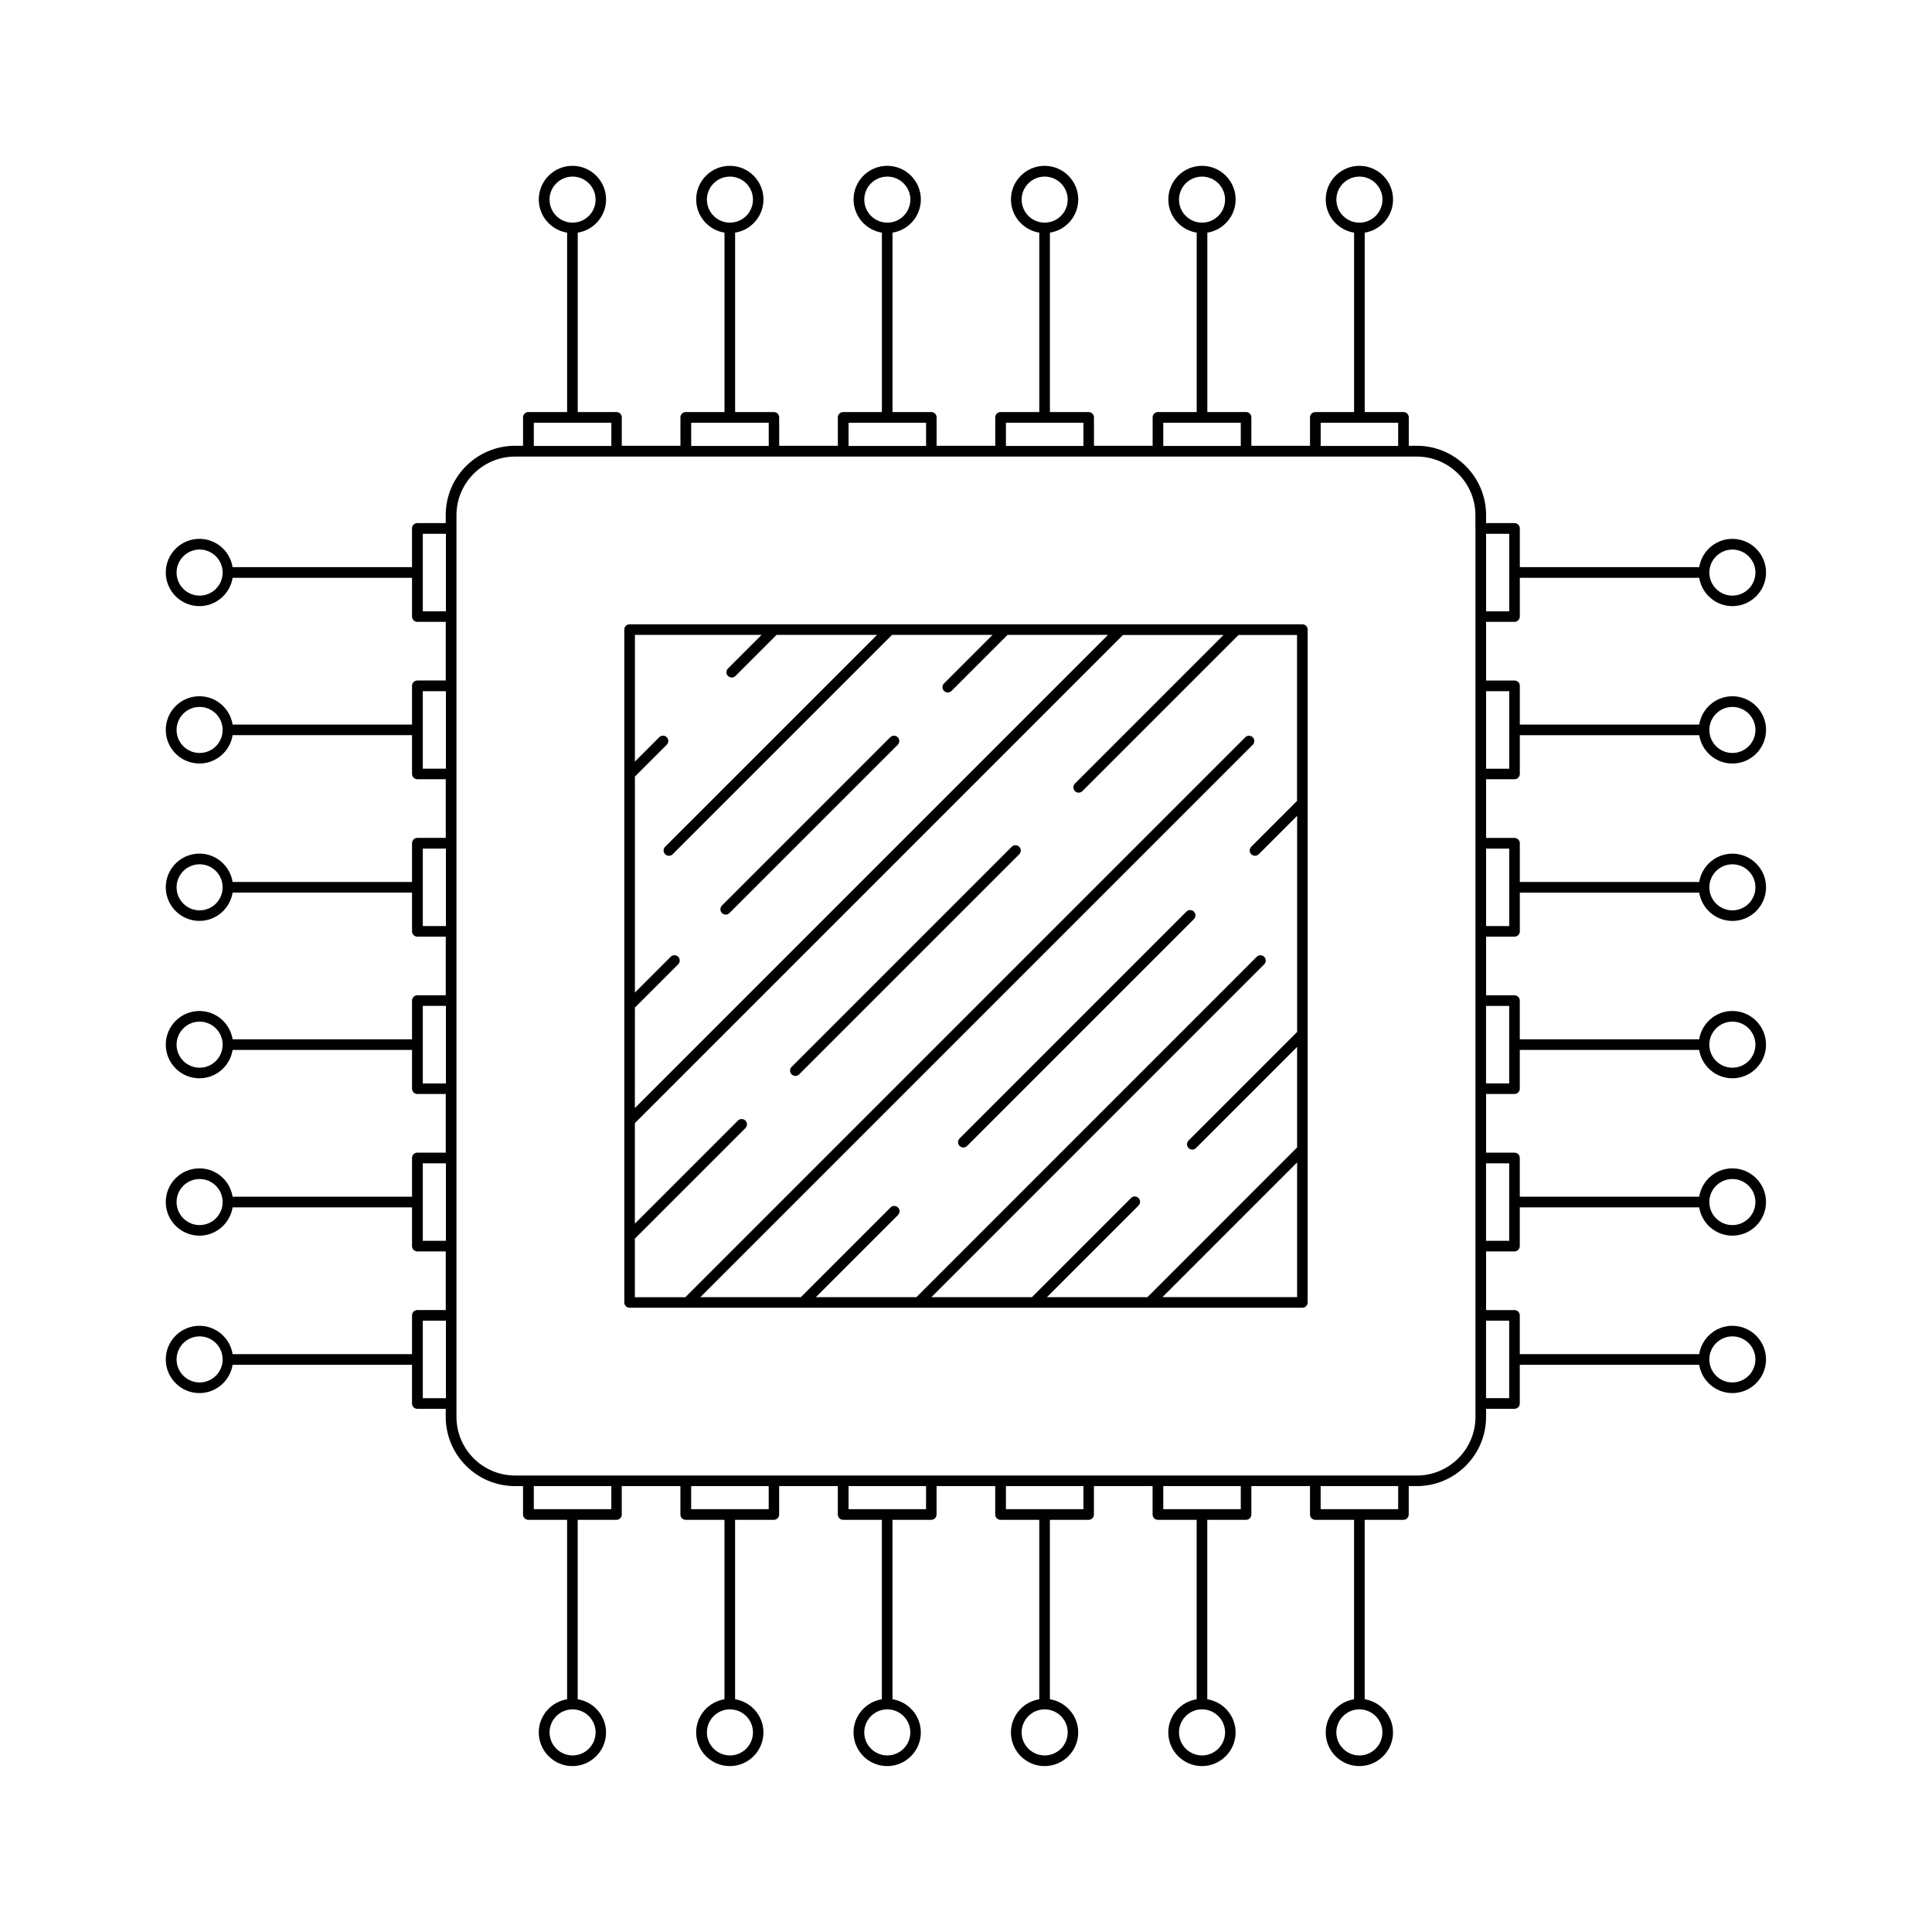 <?xml version="1.0" encoding="UTF-8"?>
<!-- Uploaded to: SVG Repo, www.svgrepo.com, Generator: SVG Repo Mixer Tools -->
<svg fill="#000000" width="800px" height="800px" version="1.1" viewBox="144 144 512 512" xmlns="http://www.w3.org/2000/svg">
 <g>
  <path d="m489.16 309.45h-17.469-0.059-30.551-0.066-30.539-0.066-30.547-0.066-30.547-0.066-38.336c-0.777 0-1.406 0.629-1.406 1.406v38.344 0.039 61.176 0.039 30.578 0.039 30.57 0.039 17.477c0 0.777 0.629 1.406 1.406 1.406h15.34c0.004 0 0.016 0.004 0.02 0.004s0.016-0.004 0.02-0.004h30.555c0.004 0 0.016 0.004 0.02 0.004s0.016-0.004 0.02-0.004h30.582c0.004 0 0.016 0.004 0.02 0.004 0.012 0 0.016-0.004 0.02-0.004h30.566c0.004 0 0.02 0.004 0.023 0.004s0.016-0.004 0.02-0.004h30.57c0.012 0 0.016 0.004 0.02 0.004 0.012 0 0.016-0.004 0.023-0.004h40.465c0.777 0 1.406-0.629 1.406-1.406v-178.3c0.031-0.773-0.598-1.402-1.375-1.402zm-176.9 101.56 11.465-11.465c0.551-0.551 0.551-1.441 0-1.988-0.551-0.551-1.441-0.551-1.984 0l-9.48 9.48v-57.242l8.434-8.434c0.551-0.551 0.551-1.441 0-1.988-0.551-0.551-1.438-0.551-1.988 0l-6.445 6.449v-33.57h33.562l-8.902 8.902c-0.551 0.543-0.551 1.438 0 1.984 0.273 0.273 0.637 0.414 0.992 0.414 0.359 0 0.719-0.137 0.992-0.414l10.887-10.887h26.641l-56.156 56.141c-0.551 0.551-0.551 1.441 0 1.988 0.273 0.277 0.629 0.414 0.992 0.414 0.359 0 0.719-0.137 0.992-0.414l58.141-58.129h26.637l-12.863 12.863c-0.551 0.551-0.551 1.441 0 1.988 0.273 0.273 0.637 0.414 0.992 0.414 0.359 0 0.719-0.137 0.992-0.414l14.852-14.852h26.625l-125.39 125.39 0.012-26.637zm175.49 76.746h-35.691l35.691-35.699zm0-131.52-12.156 12.16c-0.551 0.551-0.551 1.441 0 1.984 0.277 0.277 0.637 0.414 0.992 0.414 0.359 0 0.719-0.137 0.992-0.414l10.176-10.172v57.27l-28.777 28.773c-0.543 0.551-0.543 1.438 0 1.988 0.277 0.273 0.629 0.414 0.992 0.414 0.359 0 0.727-0.141 0.992-0.414l26.789-26.789v26.633l-39.664 39.676h-26.641l24.277-24.277c0.543-0.551 0.543-1.438 0-1.988-0.543-0.555-1.441-0.551-1.988 0l-26.262 26.27h-26.641l88.195-88.207c0.551-0.551 0.551-1.441 0-1.988-0.543-0.551-1.438-0.551-1.988 0l-90.184 90.195h-26.652l21.781-21.781c0.551-0.543 0.551-1.438 0-1.988-0.551-0.543-1.441-0.543-1.984 0l-23.766 23.77h-26.633l146.39-146.39c0.551-0.551 0.551-1.441 0-1.984-0.543-0.551-1.438-0.551-1.984 0l-148.38 148.38h-13.383v-15.516l29.297-29.297c0.551-0.551 0.551-1.438 0-1.984-0.551-0.555-1.441-0.555-1.984 0l-27.312 27.312v-26.641l129.36-129.37h26.641l-39.383 39.383c-0.543 0.551-0.543 1.441 0 1.988 0.277 0.273 0.629 0.414 0.992 0.414 0.359 0 0.727-0.137 0.992-0.414l41.371-41.371h15.512v43.965z"/>
  <path d="m379.92 339.38-44.598 44.598c-0.543 0.543-0.543 1.438 0 1.984 0.277 0.277 0.637 0.414 0.996 0.414 0.359 0 0.719-0.137 0.992-0.414l44.598-44.594c0.551-0.551 0.551-1.441 0-1.988-0.547-0.551-1.438-0.551-1.988 0z"/>
  <path d="m412.12 368.4-58.332 58.332c-0.551 0.551-0.551 1.441 0 1.988 0.273 0.277 0.637 0.406 0.992 0.406 0.359 0 0.719-0.133 0.992-0.406l58.332-58.332c0.551-0.551 0.551-1.441 0-1.988-0.547-0.547-1.434-0.547-1.984 0z"/>
  <path d="m458.41 385.59-60.105 60.109c-0.551 0.551-0.551 1.441 0 1.988 0.273 0.277 0.629 0.414 0.992 0.414 0.359 0 0.719-0.137 0.992-0.414l60.105-60.113c0.551-0.543 0.551-1.438 0-1.984-0.543-0.551-1.434-0.551-1.984 0z"/>
  <path d="m545.36 392.23c0.777 0 1.406-0.629 1.406-1.406v-10.273h47.543c0.68 4.246 4.359 7.508 8.797 7.508 4.914 0 8.914-3.996 8.914-8.914 0-4.918-4-8.918-8.914-8.918-4.434 0-8.113 3.258-8.797 7.508h-47.543v-10.27c0-0.777-0.629-1.406-1.406-1.406h-7.531v-15.547h7.531c0.777 0 1.406-0.629 1.406-1.406v-10.273h47.543c0.68 4.254 4.359 7.512 8.797 7.512 4.914 0 8.914-3.996 8.914-8.914 0-4.918-4-8.918-8.914-8.918-4.434 0-8.113 3.258-8.797 7.508h-47.543v-10.273c0-0.777-0.629-1.406-1.406-1.406h-7.531v-15.543h7.531c0.777 0 1.406-0.629 1.406-1.406v-10.273h47.543c0.68 4.246 4.359 7.512 8.797 7.512 4.914 0 8.914-4 8.914-8.918 0-4.918-4-8.914-8.914-8.914-4.434 0-8.113 3.254-8.797 7.5h-47.543v-10.27c0-0.777-0.629-1.406-1.406-1.406h-7.531v-2.133c0-10.117-8.238-18.355-18.355-18.355h-2.133v-7.535c0-0.777-0.637-1.406-1.406-1.406h-10.27v-47.539c4.246-0.68 7.508-4.359 7.508-8.793 0-4.918-4.004-8.918-8.918-8.918-4.918 0-8.922 4-8.922 8.918 0 4.438 3.266 8.113 7.516 8.793v47.543h-10.273c-0.777 0-1.406 0.629-1.406 1.406v7.535h-15.547v-7.535c0-0.777-0.625-1.406-1.395-1.406h-10.27v-47.543c4.242-0.68 7.5-4.359 7.5-8.793 0-4.918-4-8.918-8.914-8.918-4.922 0-8.922 4-8.922 8.918 0 4.438 3.258 8.113 7.516 8.793v47.543h-10.277c-0.77 0-1.402 0.629-1.402 1.406v7.535h-15.547v-7.535c0-0.777-0.629-1.406-1.406-1.406h-10.27v-47.543c4.254-0.676 7.512-4.352 7.512-8.793 0-4.918-4-8.914-8.922-8.914-4.914 0-8.914 3.996-8.914 8.914 0 4.434 3.258 8.113 7.512 8.793v47.543h-10.273c-0.77 0-1.402 0.629-1.402 1.406v7.535h-15.543v-7.535c0-0.777-0.629-1.406-1.406-1.406h-10.277v-47.543c4.254-0.68 7.512-4.359 7.512-8.793 0-4.918-3.996-8.918-8.914-8.918-4.918 0-8.918 3.996-8.918 8.918 0 4.434 3.258 8.113 7.508 8.793v47.543h-10.27c-0.777 0-1.406 0.629-1.406 1.406v7.535h-15.543v-7.535c0-0.777-0.629-1.406-1.402-1.406h-10.277v-47.543c4.254-0.68 7.512-4.359 7.512-8.793 0-4.918-3.996-8.918-8.914-8.918-4.918 0-8.918 3.996-8.918 8.918 0 4.434 3.258 8.113 7.508 8.793v47.543h-10.273c-0.777 0-1.406 0.629-1.406 1.406v7.535h-15.543v-7.535c0-0.777-0.629-1.406-1.406-1.406h-10.27v-47.543c4.246-0.676 7.512-4.352 7.512-8.793 0-4.918-3.996-8.918-8.914-8.918s-8.918 3.996-8.918 8.918c0 4.434 3.254 8.113 7.508 8.793v47.543h-10.273c-0.777 0-1.406 0.629-1.406 1.406v7.535h-2.141c-10.117 0-18.348 8.23-18.348 18.348v2.137h-7.535c-0.777 0-1.402 0.629-1.402 1.402v10.27h-47.551c-0.676-4.246-4.352-7.5-8.785-7.5-4.918 0-8.918 3.996-8.918 8.914 0 4.918 3.996 8.918 8.918 8.918 4.434 0 8.113-3.258 8.793-7.512h47.551v10.273c0 0.777 0.629 1.406 1.402 1.406h7.535v15.543h-7.535c-0.777 0-1.402 0.629-1.402 1.406v10.273h-47.551c-0.68-4.246-4.359-7.508-8.793-7.508-4.918 0-8.918 3.996-8.918 8.914s4 8.914 8.918 8.914c4.434 0 8.117-3.258 8.793-7.512h47.551v10.273c0 0.777 0.629 1.406 1.406 1.406h7.531v15.543h-7.531c-0.781 0-1.406 0.629-1.406 1.406v10.273h-47.551c-0.68-4.246-4.352-7.512-8.793-7.512-4.918 0-8.918 4-8.918 8.918s4 8.914 8.918 8.914c4.434 0 8.117-3.258 8.793-7.508h47.551v10.273c0 0.777 0.629 1.406 1.406 1.406h7.531v15.539h-7.531c-0.777 0-1.406 0.629-1.406 1.406v10.273h-47.551c-0.676-4.254-4.352-7.512-8.793-7.512-4.918 0-8.918 4-8.918 8.914 0 4.922 4 8.922 8.918 8.922 4.434 0 8.113-3.258 8.793-7.512h47.551v10.277c0 0.77 0.629 1.395 1.406 1.395h7.531v15.547h-7.531c-0.781 0-1.406 0.629-1.406 1.402v10.277h-47.551c-0.676-4.254-4.352-7.516-8.793-7.516-4.918 0-8.918 4-8.918 8.918 0 4.918 4 8.918 8.918 8.918 4.434 0 8.113-3.258 8.793-7.5h47.551v10.27c0 0.77 0.629 1.406 1.402 1.406h7.535v15.539h-7.535c-0.777 0-1.402 0.629-1.402 1.406v10.273h-47.551c-0.676-4.254-4.352-7.508-8.793-7.508-4.918 0-8.918 3.996-8.918 8.914 0 4.914 4 8.918 8.918 8.918 4.434 0 8.113-3.258 8.793-7.508h47.543v10.273c0 0.766 0.629 1.402 1.406 1.402h7.531v2.137c0 10.121 8.23 18.348 18.348 18.348h2.137v7.535c0 0.777 0.629 1.402 1.406 1.402h10.27v47.551c-4.246 0.684-7.508 4.359-7.508 8.793 0 4.918 3.996 8.918 8.914 8.918s8.914-4 8.914-8.918c0-4.434-3.258-8.113-7.512-8.793v-47.551h10.273c0.777 0 1.406-0.625 1.406-1.402v-7.535h15.543v7.535c0 0.777 0.629 1.402 1.406 1.402h10.273v47.551c-4.246 0.684-7.508 4.359-7.508 8.793 0 4.918 3.996 8.918 8.918 8.918 4.914 0 8.914-4 8.914-8.918 0-4.434-3.258-8.113-7.512-8.793v-47.551h10.277c0.777 0 1.402-0.625 1.402-1.402v-7.535h15.543v7.535c0 0.777 0.629 1.402 1.406 1.402h10.27v47.551c-4.246 0.68-7.508 4.359-7.508 8.793 0 4.918 3.996 8.918 8.918 8.918 4.914 0 8.914-4 8.914-8.918 0-4.434-3.258-8.113-7.508-8.793v-47.551h10.273c0.777 0 1.406-0.625 1.406-1.402v-7.535h15.543v7.535c0 0.777 0.625 1.402 1.402 1.402h10.273v47.551c-4.254 0.68-7.512 4.359-7.512 8.793 0 4.918 4 8.918 8.914 8.918 4.922 0 8.922-4 8.922-8.918 0-4.434-3.258-8.113-7.512-8.793v-47.551h10.277c0.77 0 1.395-0.625 1.395-1.402v-7.535h15.547v7.535c0 0.777 0.629 1.402 1.402 1.402h10.277v47.551c-4.258 0.68-7.516 4.359-7.516 8.793 0 4.918 4 8.918 8.922 8.918 4.914 0 8.914-4 8.914-8.918 0-4.434-3.254-8.105-7.5-8.793v-47.551h10.27c0.77 0 1.406-0.625 1.406-1.402v-7.535h15.543v7.535c0 0.777 0.625 1.402 1.402 1.402h10.273v47.551c-4.254 0.68-7.508 4.359-7.508 8.793 0 4.918 3.996 8.918 8.914 8.918 4.914 0 8.918-4 8.918-8.918 0-4.434-3.258-8.105-7.508-8.793v-47.551h10.273c0.777 0 1.402-0.625 1.402-1.402v-7.535h2.133c10.125 0 18.363-8.227 18.363-18.348v-2.137h7.527c0.777 0 1.406-0.637 1.406-1.402v-10.273h47.543c0.684 4.246 4.359 7.508 8.793 7.508 4.918 0 8.918-4 8.918-8.918 0-4.918-4-8.914-8.918-8.914-4.434 0-8.113 3.254-8.793 7.508h-47.543v-10.273c0-0.77-0.629-1.402-1.406-1.402h-7.527v-15.543h7.527c0.777 0 1.406-0.637 1.406-1.406v-10.27h47.543c0.684 4.242 4.359 7.5 8.793 7.5 4.918 0 8.918-4 8.918-8.914 0-4.918-4-8.922-8.918-8.922-4.434 0-8.113 3.266-8.793 7.512h-47.543v-10.27c0-0.777-0.629-1.406-1.406-1.406h-7.527v-15.547h7.527c0.777 0 1.406-0.625 1.406-1.395v-10.277h47.543c0.68 4.254 4.359 7.512 8.793 7.512 4.918 0 8.918-4 8.918-8.914 0-4.922-4-8.922-8.918-8.922-4.434 0-8.113 3.258-8.793 7.512h-47.543v-10.273c0-0.77-0.629-1.402-1.406-1.402h-7.527v-15.543l7.531 0.004zm57.742-19.18c3.371 0 6.106 2.734 6.106 6.102s-2.734 6.102-6.106 6.102c-3.367 0-6.106-2.734-6.106-6.102s2.738-6.102 6.106-6.102zm0-41.707c3.371 0 6.106 2.734 6.106 6.102 0 3.367-2.734 6.102-6.106 6.102-3.367 0-6.106-2.734-6.106-6.102 0-3.363 2.738-6.102 6.106-6.102zm0-41.703c3.367 0 6.106 2.734 6.106 6.102 0 3.367-2.742 6.102-6.106 6.102-3.367 0-6.106-2.734-6.106-6.102 0.004-3.367 2.738-6.102 6.106-6.102zm-65.273-4.172h6.133v20.547h-6.133zm0 41.711h6.133v20.539h-6.133zm0 41.699h6.133v20.539h-6.133zm-340.93-67.035c-3.367 0-6.106-2.734-6.106-6.106 0-3.359 2.734-6.102 6.106-6.102 3.359 0 6.102 2.734 6.102 6.102 0 3.367-2.734 6.106-6.102 6.106zm65.273 4.164h-6.125v-20.547h6.125zm-65.273 37.539c-3.367 0-6.106-2.734-6.106-6.102 0-3.367 2.734-6.102 6.106-6.102 3.359 0 6.102 2.734 6.102 6.102 0 3.367-2.734 6.102-6.102 6.102zm65.273 4.168h-6.125v-20.547h6.125zm-65.273 37.539c-3.367 0-6.106-2.742-6.106-6.102 0-3.367 2.734-6.106 6.106-6.106 3.359 0 6.102 2.734 6.102 6.106 0 3.359-2.734 6.102-6.102 6.102zm65.273 4.164h-6.125v-20.539h6.125zm-65.273 37.535c-3.367 0-6.106-2.734-6.106-6.106 0-3.367 2.734-6.102 6.106-6.102 3.359 0 6.102 2.734 6.102 6.102 0 3.371-2.734 6.106-6.102 6.106zm65.273 4.172h-6.125v-20.551h6.125zm-65.273 37.535c-3.367 0-6.106-2.734-6.106-6.102 0-3.371 2.734-6.106 6.106-6.106 3.359 0 6.102 2.734 6.102 6.106 0 3.363-2.734 6.102-6.102 6.102zm65.273 4.172h-6.125v-20.539h6.125zm-65.273 37.531c-3.367 0-6.106-2.742-6.106-6.106 0-3.367 2.734-6.106 6.106-6.106 3.359 0 6.102 2.742 6.102 6.106 0 3.367-2.734 6.106-6.102 6.106zm65.273 4.168h-6.125v-20.539h6.125zm235.98-317.63c0-3.367 2.734-6.102 6.106-6.102 3.367 0 6.106 2.734 6.106 6.102 0 3.367-2.742 6.102-6.106 6.102-3.371 0.004-6.106-2.734-6.106-6.102zm-4.164 59.145h20.539v6.133h-20.539zm-37.539-59.145c0-3.367 2.734-6.102 6.106-6.102 3.367 0 6.102 2.734 6.102 6.102 0 3.367-2.734 6.102-6.102 6.102-3.371 0.004-6.106-2.734-6.106-6.102zm-4.168 59.145h20.539v6.133h-20.539zm-37.535-59.145c0-3.367 2.734-6.102 6.106-6.102 3.359 0 6.102 2.734 6.102 6.102 0 3.367-2.742 6.102-6.102 6.102-3.367 0.004-6.106-2.734-6.106-6.102zm-4.164 59.145h20.539v6.133h-20.539zm-37.539-59.145c0-3.367 2.734-6.102 6.106-6.102s6.106 2.734 6.106 6.102c0 3.367-2.734 6.102-6.106 6.102s-6.106-2.734-6.106-6.102zm-4.168 59.145h20.547v6.133h-20.547zm-37.539-59.145c0-3.367 2.734-6.102 6.106-6.102 3.367 0 6.102 2.734 6.102 6.102 0 3.367-2.734 6.102-6.102 6.102-3.363 0.004-6.106-2.734-6.106-6.102zm-4.164 59.145h20.547v6.133h-20.547zm-37.535-59.145c0-3.367 2.734-6.102 6.102-6.102 3.367 0 6.102 2.734 6.102 6.102 0 3.367-2.734 6.102-6.102 6.102-3.367 0-6.102-2.734-6.102-6.102zm-4.172 59.145h20.547v6.133h-20.547zm16.375 347.06c0 3.367-2.734 6.102-6.102 6.102-3.359 0-6.102-2.734-6.102-6.102 0-3.371 2.742-6.106 6.102-6.106s6.102 2.734 6.102 6.106zm4.164-59.152h-20.539v-6.125h20.539zm37.539 59.152c0 3.367-2.734 6.102-6.102 6.102-3.367 0-6.106-2.734-6.106-6.102 0-3.371 2.734-6.106 6.106-6.106 3.363 0 6.102 2.734 6.102 6.106zm4.168-59.152h-20.547v-6.125h20.547zm37.535 59.152c0 3.367-2.742 6.102-6.102 6.102-3.367 0-6.106-2.734-6.106-6.102 0-3.371 2.734-6.106 6.106-6.106 3.363 0 6.102 2.734 6.102 6.106zm4.168-59.152h-20.539v-6.125h20.539zm37.535 59.152c0 3.367-2.734 6.102-6.106 6.102-3.367 0-6.102-2.734-6.102-6.102 0-3.371 2.734-6.106 6.102-6.106 3.371 0 6.106 2.734 6.106 6.106zm4.172-59.152h-20.539v-6.125h20.539zm37.535 59.152c0 3.367-2.742 6.102-6.106 6.102-3.371 0-6.106-2.734-6.106-6.102 0-3.371 2.734-6.109 6.106-6.109 3.363 0 6.106 2.738 6.106 6.109zm4.164-59.152h-20.539v-6.125h20.539zm37.535 59.152c0 3.367-2.742 6.102-6.106 6.102-3.367 0-6.106-2.734-6.106-6.102 0-3.371 2.742-6.106 6.106-6.106 3.363 0 6.106 2.734 6.106 6.106zm4.176-59.152h-20.547v-6.125h20.547zm20.484-259.89v235.43c0 8.566-6.977 15.539-15.547 15.539h-45.238l-23.355-0.004h-170.37c-8.566 0-15.539-6.973-15.539-15.539v-238.95c0-8.57 6.969-15.543 15.539-15.543h238.95c8.57 0 15.543 6.973 15.543 15.543v3.543h0.016zm68.082 214.09c3.367 0 6.106 2.734 6.106 6.106 0 3.367-2.742 6.102-6.106 6.102-3.367 0-6.106-2.734-6.106-6.102 0-3.371 2.738-6.106 6.106-6.106zm-59.148-4.16v20.535h-6.133v-20.535zm59.148-37.539c3.367 0 6.106 2.734 6.106 6.106 0 3.367-2.742 6.102-6.106 6.102-3.367 0-6.106-2.734-6.106-6.102 0-3.371 2.738-6.106 6.106-6.106zm-59.148-4.168v20.547h-6.133v-20.547zm59.148-37.543c3.367 0 6.106 2.742 6.106 6.109s-2.742 6.102-6.106 6.102c-3.367 0-6.106-2.734-6.106-6.102s2.738-6.109 6.106-6.109zm-59.148-4.168v20.547h-6.133v-20.547z"/>
 </g>
</svg>